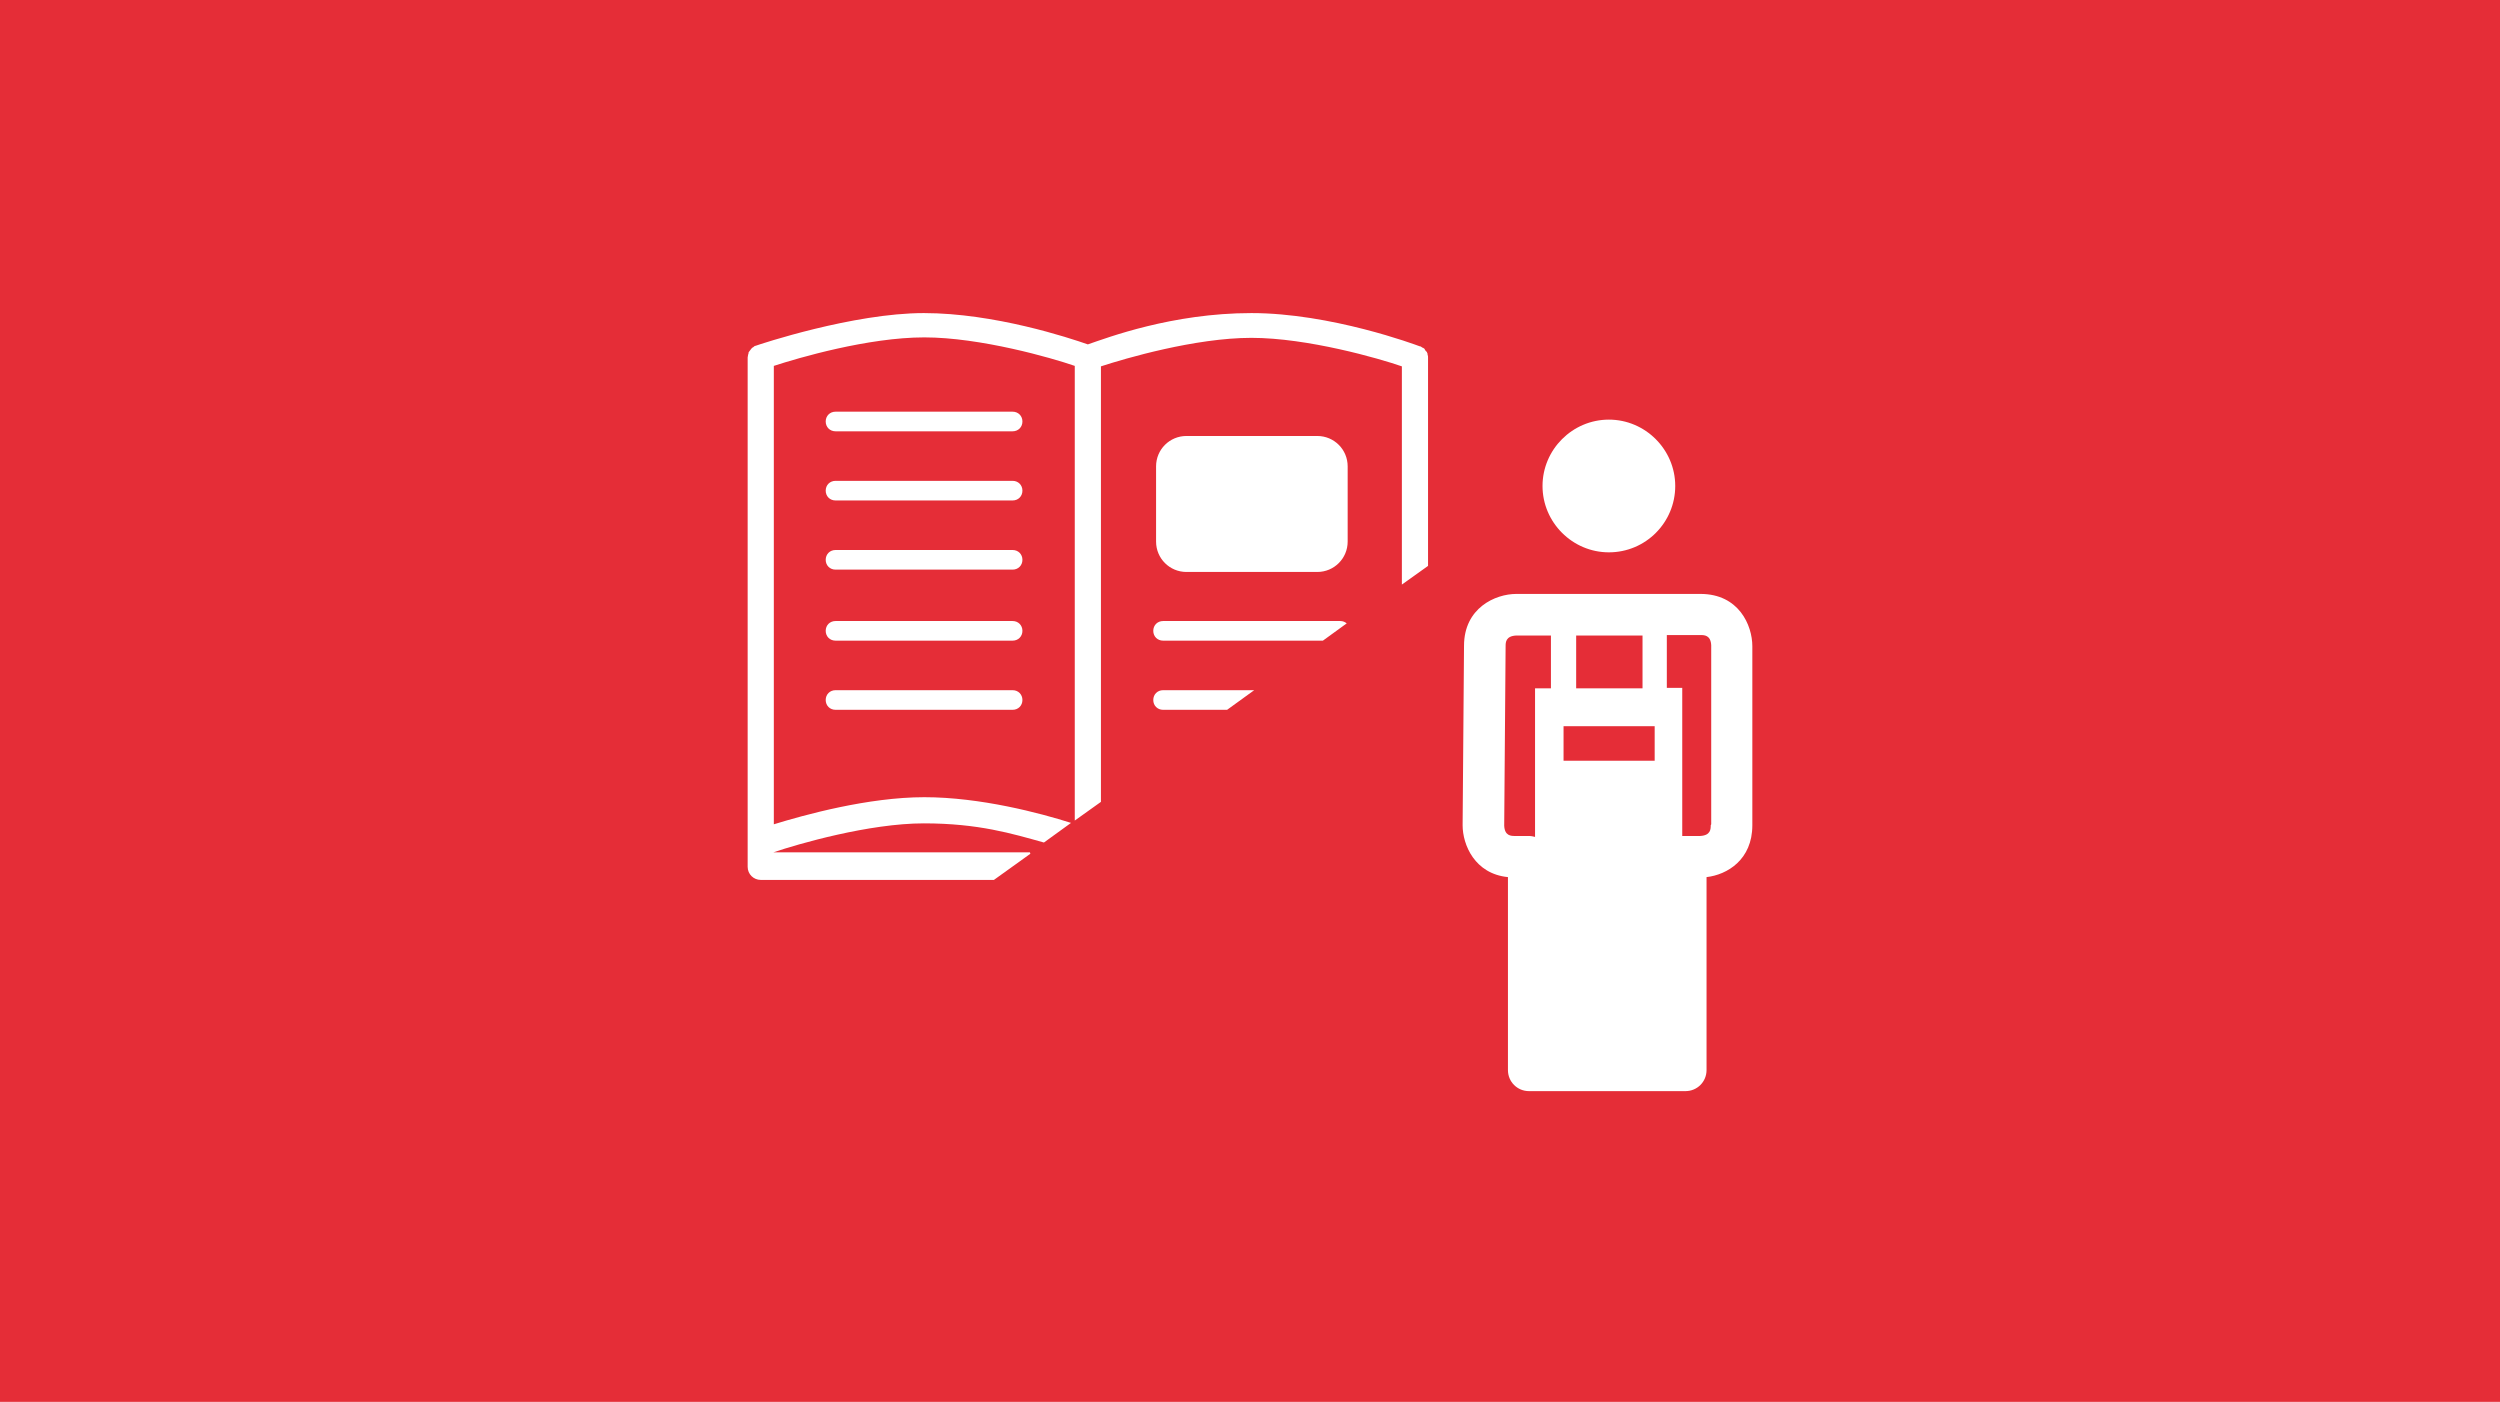 <?xml version="1.0" encoding="UTF-8"?>
<svg xmlns="http://www.w3.org/2000/svg" id="ROT" version="1.1" viewBox="0 0 535 300">
  <defs>
    <style>
      .st0 {
        fill: #fff;
      }

      .st1 {
        fill: #e52d37;
      }
    </style>
  </defs>
  <rect class="st1" width="535" height="300"></rect>
  <g>
    <path class="st0" d="M253.9,93.3h28c3.6,0,6.5,2.9,6.5,6.5v16.1c0,3.6-2.9,6.5-6.5,6.5h-28c-3.6,0-6.5-2.9-6.5-6.5v-16.1c0-3.6,2.9-6.5,6.5-6.5Z"></path>
    <path class="st0" d="M178.8,137.1h37.9c1.2,0,2.1-.9,2.1-2.1s-.9-2.1-2.1-2.1h-37.9c-1.2,0-2.1.9-2.1,2.1s.9,2.1,2.1,2.1Z"></path>
    <path class="st0" d="M216.7,147.7h-37.9c-1.2,0-2.1.9-2.1,2.1s.9,2.1,2.1,2.1h37.9c1.2,0,2.1-.9,2.1-2.1s-.9-2.1-2.1-2.1Z"></path>
    <path class="st0" d="M178.8,107.1h37.9c1.2,0,2.1-.9,2.1-2.1s-.9-2.1-2.1-2.1h-37.9c-1.2,0-2.1.9-2.1,2.1s.9,2.1,2.1,2.1Z"></path>
    <path class="st0" d="M178.8,92.3h37.9c1.2,0,2.1-.9,2.1-2.1s-.9-2.1-2.1-2.1h-37.9c-1.2,0-2.1.9-2.1,2.1s.9,2.1,2.1,2.1Z"></path>
    <path class="st0" d="M178.8,121.9h37.9c1.2,0,2.1-.9,2.1-2.1s-.9-2.1-2.1-2.1h-37.9c-1.2,0-2.1.9-2.1,2.1s.9,2.1,2.1,2.1Z"></path>
    <path class="st0" d="M220.4,182.4h-54.9c5.3-1.8,20.5-6.2,32.2-6.2s18.9,2.2,25.7,4.1l5.8-4.2c-6.6-2.1-19.4-5.5-31.4-5.5s-25.7,3.8-32.2,5.8v-98.1c5.2-1.7,20.2-6.1,32.2-6.1s27.3,4.4,32.2,6.1v97.3l5.6-4v-93.2c5.2-1.7,20.2-6.1,32.2-6.1s27.3,4.4,32.2,6.1v46.7l5.6-4v-44.6s0,0,0,0c0-.2,0-.4-.1-.6,0-.1,0-.3-.1-.4,0-.2-.2-.3-.3-.4-.1-.2-.2-.3-.3-.5-.1,0-.2-.2-.4-.2-.2-.1-.3-.3-.6-.3,0,0,0,0,0,0-.8-.3-19-7.1-36-7.1s-30.9,5.3-35,6.7c-4-1.4-20-6.7-35.1-6.7s-35.2,6.7-36,7c0,0,0,0,0,0-.2,0-.4.2-.5.3-.1,0-.3.2-.4.3-.1.1-.2.3-.3.4-.1.1-.2.3-.3.4,0,.1,0,.3-.1.5,0,.2-.1.4-.1.6,0,0,0,0,0,0v109c0,1.6,1.3,2.8,2.8,2.8h49.9l7.8-5.6Z"></path>
    <path class="st0" d="M248.9,151.9h13.7l5.8-4.2h-19.5c-1.2,0-2.1.9-2.1,2.1s.9,2.1,2.1,2.1Z"></path>
    <path class="st0" d="M248.9,137.1h34.2l5.1-3.7c-.4-.3-.8-.5-1.4-.5h-37.9c-1.2,0-2.1.9-2.1,2.1s.9,2.1,2.1,2.1Z"></path>
    <g>
      <path class="st0" d="M363.9,127.1h-39.4c-4.5,0-11.2,3-11.2,11.1l-.3,38.4c0,4.2,2.6,10.4,9.7,11.1v41.3c0,2.5,2,4.5,4.5,4.5h33.5c2.5,0,4.5-2,4.5-4.5v-41.3c4.4-.5,9.8-3.7,9.8-11.1v-38.3c0-4.5-2.9-11.2-11.1-11.2ZM337.3,155.4h16.8v7.4h-19.5v-7.4h2.7ZM337.3,147.3v-11.3h14.2v11.3h-14.2ZM324.2,178.9c-.8,0-2.2,0-2.3-2.2l.3-38.4c0-.8,0-2.2,2.3-2.3h7.4v11.3h-3.4v31.8c-.4-.1-.8-.2-1.3-.2h-3ZM366.1,176.6c0,.8,0,2.2-2.3,2.3h-3.1c-.2,0-.5,0-.7,0v-31.7h-3.3v-11.3h7.2c.8,0,2.2,0,2.3,2.2v38.3Z"></path>
      <path class="st0" d="M344.3,118.2c7.9,0,14.2-6.4,14.2-14.2s-6.4-14.2-14.2-14.2-14.2,6.4-14.2,14.2,6.4,14.2,14.2,14.2Z"></path>
    </g>
  </g>
</svg>
